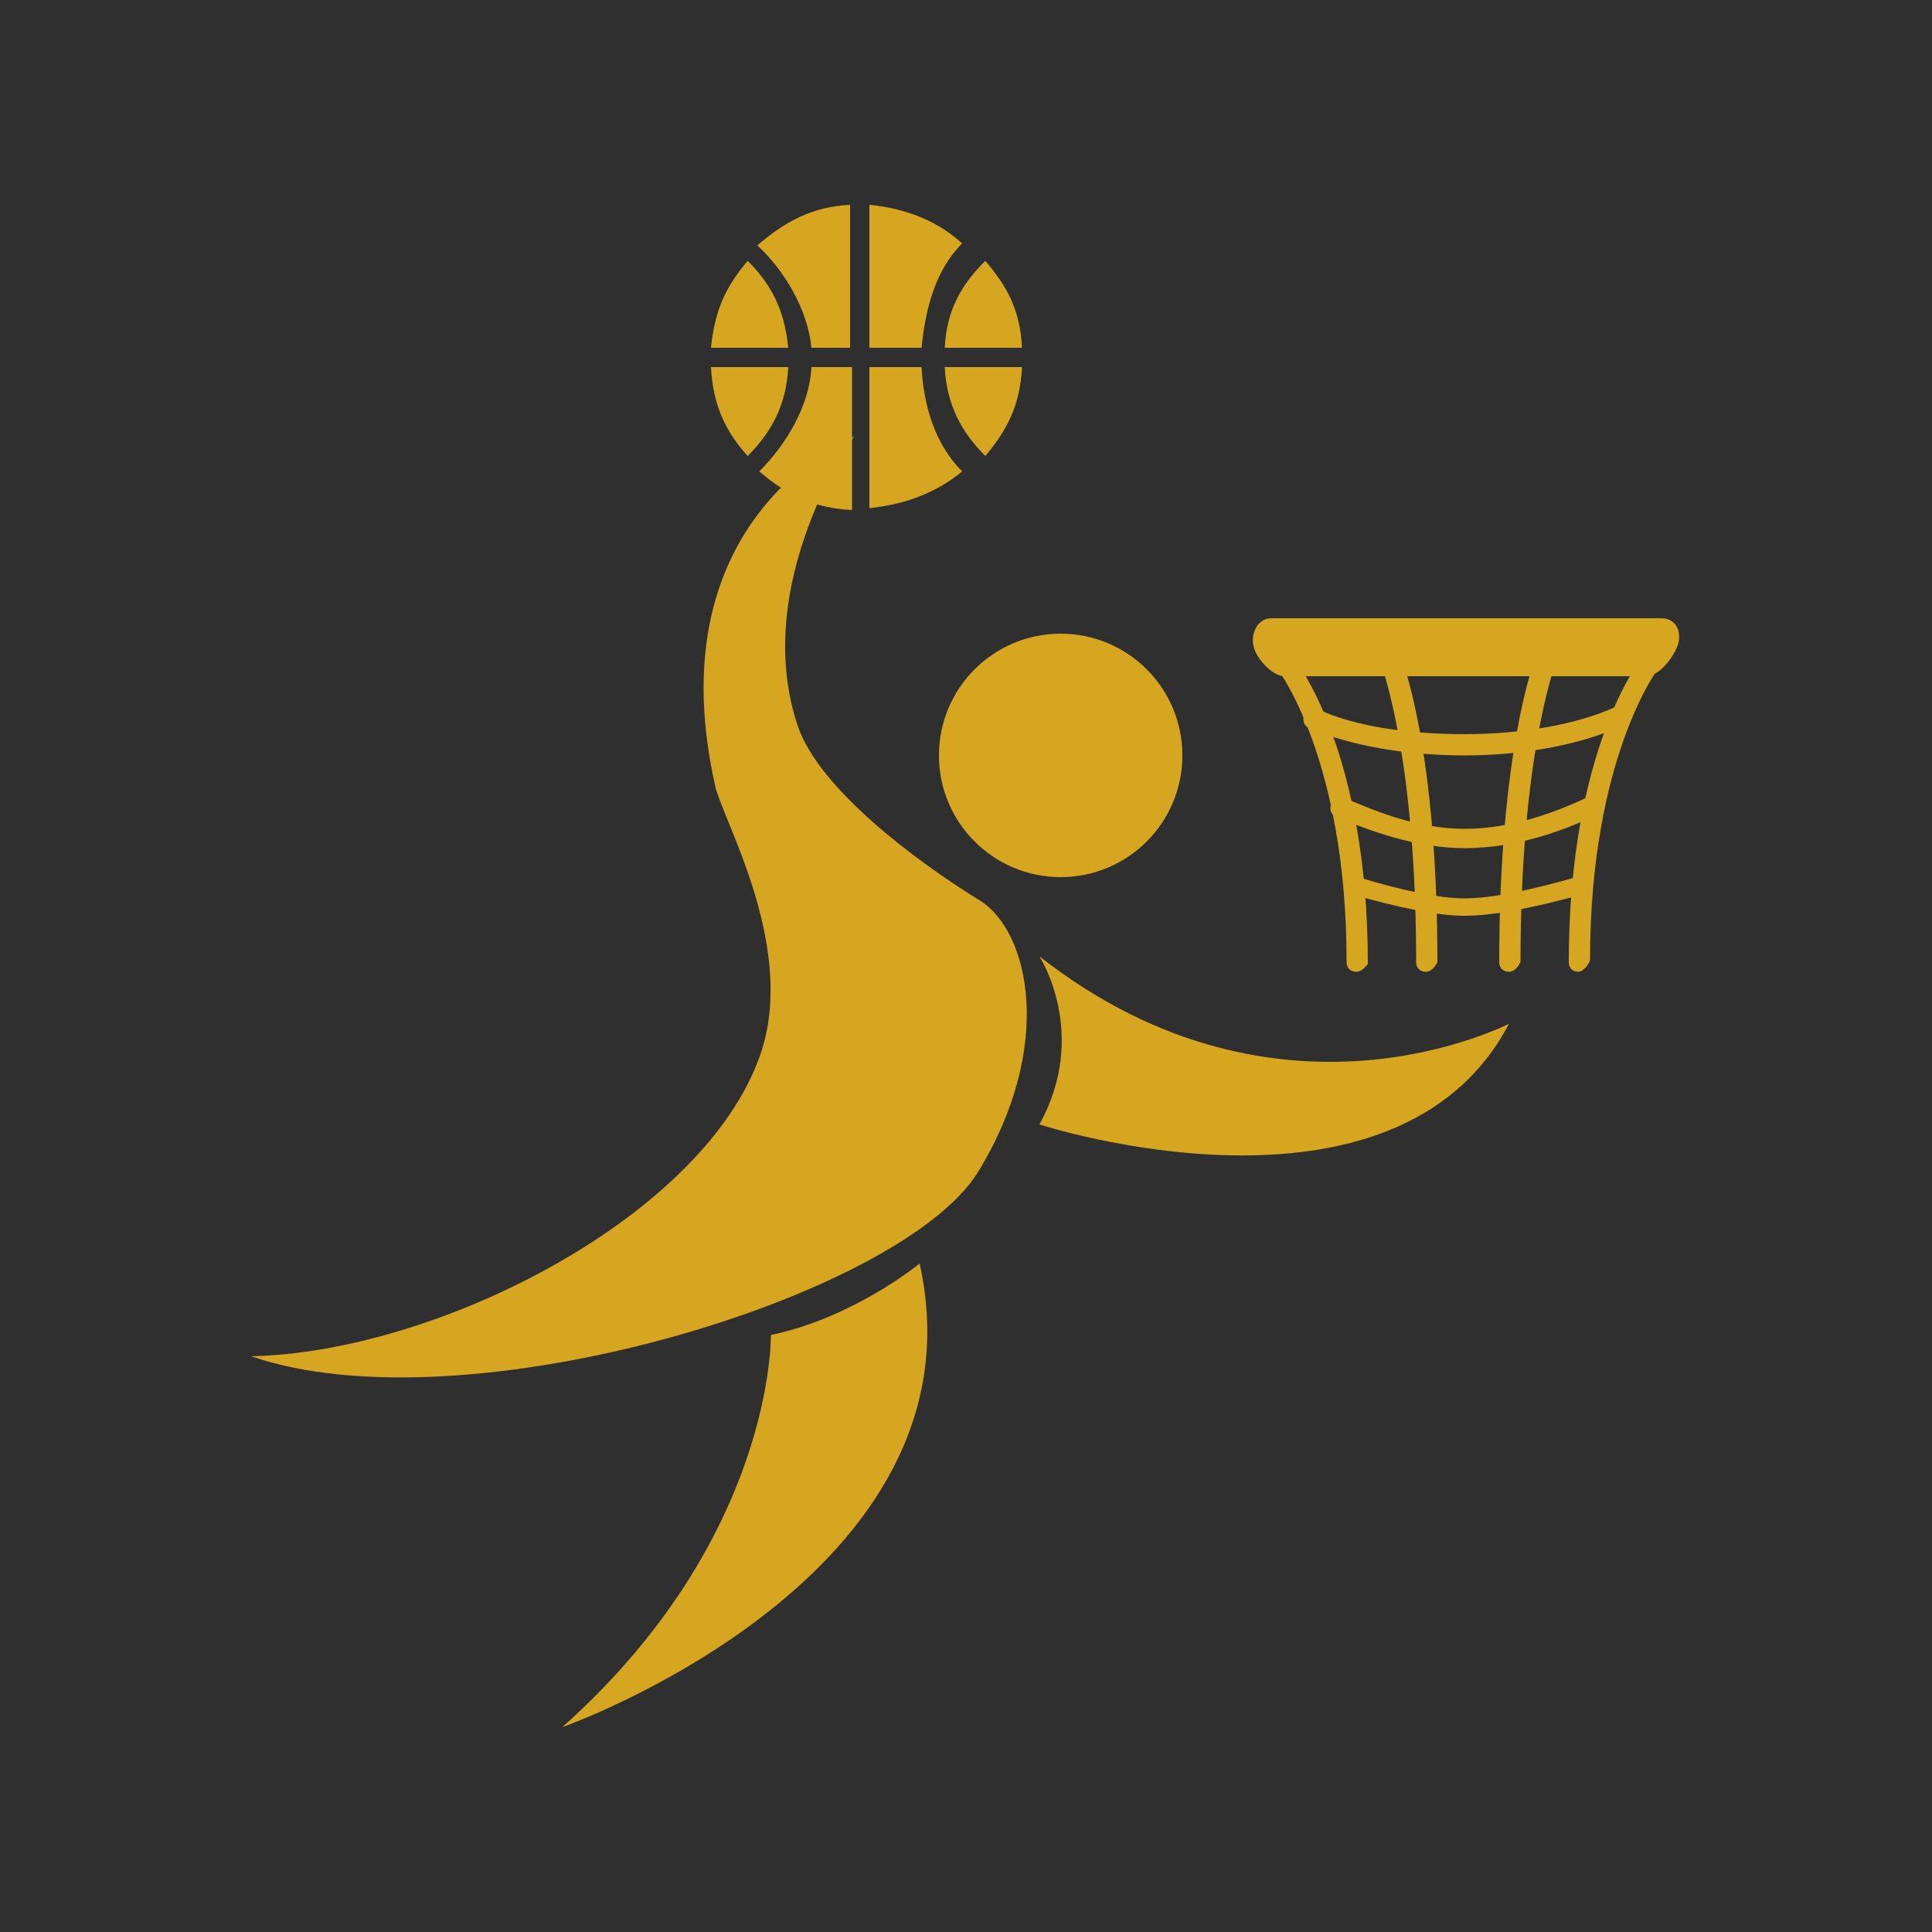 <?xml version="1.0" encoding="utf-8"?>
<!-- Generator: Adobe Illustrator 19.2.1, SVG Export Plug-In . SVG Version: 6.00 Build 0)  -->
<svg version="1.1" xmlns="http://www.w3.org/2000/svg" xmlns:xlink="http://www.w3.org/1999/xlink" x="0px" y="0px"
	 viewBox="0 0 100 100" style="enable-background:new 0 0 100 100;" xml:space="preserve">
<style type="text/css">
	.st0{fill:#302F2F;}
	.st1{fill:#D7A620;}
	.st2{fill:none;stroke:#D7A620;stroke-width:2;stroke-linecap:round;stroke-miterlimit:10;}
	.st3{fill:none;stroke:#D7A620;stroke-linecap:round;stroke-miterlimit:10;}
	.st4{fill:none;stroke:#302F2F;stroke-miterlimit:10;}
</style>
<g id="Backgoround">
	<rect class="st0" width="100" height="100"/>
</g>
<g id="icons">
	<g>
		<path class="st1" d="M47.6,65.4c0,0-3.4,2.8-7.7,3.7c0,0,0.2,10.5-10.8,20.3C29.1,89.4,51.2,81.6,47.6,65.4z"/>
		<circle class="st1" cx="54.9" cy="39.1" r="6.3"/>
		<path class="st1" d="M44.2,22.6c0,0-5.4,7.6-2.9,15c1.1,3.2,6,6.9,9.4,9c2.6,1.6,3.9,7.6-0.1,14.1C46.5,67.2,24,74,13,70.2
			c9.5-0.2,23-7,26.2-15.2c2.3-5.7-1.9-12.7-2.2-14.4C33.9,26.6,44.2,22.6,44.2,22.6z"/>
		<path class="st1" d="M53.8,49.5c0,0,2.6,4,0,8.7c0,0,18.4,6,24.3-5.2C78.2,52.9,66.3,59.3,53.8,49.5z"/>
		<g>
			<path class="st1" d="M86,32H65.8c-0.7,0-1.1,0.8-0.9,1.5c0.1,0.5,0.9,1.5,1.6,1.5h18.7c0.7,0,1.4-1,1.6-1.5
				C87.1,32.8,86.8,32,86,32z"/>
			<g>
				<g>
					<path class="st1" d="M70.2,50.3c-0.3,0-0.5-0.2-0.5-0.5c0-10.6-3.6-15.2-3.6-15.2c-0.2-0.2-0.1-0.5,0.1-0.7
						c0.2-0.2,0.5-0.1,0.7,0.1c0.2,0.2,3.9,4.9,3.9,15.9C70.7,50,70.5,50.3,70.2,50.3z"/>
					<path class="st1" d="M73.8,50.3c-0.3,0-0.5-0.2-0.5-0.5c0-10.7-1.8-15.3-1.8-15.4c-0.1-0.3,0-0.5,0.3-0.7
						c0.3-0.1,0.5,0,0.7,0.3c0.1,0.2,1.9,4.8,1.9,15.8C74.3,50,74.1,50.3,73.8,50.3z"/>
					<path class="st1" d="M81.7,50.3c-0.3,0-0.5-0.2-0.5-0.5c0-11,3.7-15.7,3.9-15.9c0.2-0.2,0.5-0.2,0.7-0.1
						c0.2,0.2,0.2,0.5,0.1,0.7c0,0-3.6,4.6-3.6,15.2C82.2,50,81.9,50.3,81.7,50.3z"/>
					<path class="st1" d="M78.1,50.3c-0.3,0-0.5-0.2-0.5-0.5c0-10.9,1.8-15.6,1.9-15.8c0.1-0.3,0.4-0.4,0.7-0.3
						c0.3,0.1,0.4,0.4,0.3,0.7c0,0-1.8,4.7-1.8,15.4C78.6,50,78.4,50.3,78.1,50.3z"/>
				</g>
				<g>
					<path class="st1" d="M75.8,39.1c-3,0-5.9-0.5-8-1.4c-0.3-0.1-0.4-0.4-0.3-0.7c0.1-0.3,0.4-0.4,0.7-0.3c1.9,0.9,4.7,1.3,7.6,1.3
						c3,0,5.8-0.5,7.8-1.4c0.2-0.1,0.5,0,0.7,0.2c0.1,0.2,0,0.5-0.2,0.7C82,38.5,79,39.1,75.8,39.1z"/>
					<path class="st1" d="M75.8,43.9c-2.5,0-4.9-0.9-6.6-1.6c-0.3-0.1-0.4-0.4-0.3-0.7c0.1-0.3,0.4-0.4,0.7-0.3
						c1.6,0.7,3.8,1.6,6.2,1.6c2.5,0,4.8-0.9,6.3-1.6c0.3-0.1,0.5,0,0.7,0.2c0.1,0.3,0,0.5-0.2,0.7C80.9,43,78.5,43.9,75.8,43.9z"/>
					<path class="st1" d="M75.8,47.4c-1.4,0-3.3-0.4-5.8-1.1c-0.3-0.1-0.4-0.4-0.3-0.6c0.1-0.3,0.4-0.4,0.6-0.3
						c2.3,0.7,4.2,1.1,5.5,1.1c1.4,0,3.3-0.4,5.8-1.1c0.3-0.1,0.5,0.1,0.6,0.3c0.1,0.3-0.1,0.5-0.3,0.6C79.3,47,77.3,47.4,75.8,47.4
						z"/>
				</g>
			</g>
		</g>
		<g>
			<path class="st1" d="M45,18h2.7c0.2-2,0.7-4,2.1-5.4c-1.2-1.1-2.8-1.8-4.8-2V18z"/>
			<path class="st1" d="M51,23.6c1.1-1.3,1.8-2.6,1.9-4.6h-4C49,21,49.8,22.4,51,23.6z"/>
			<path class="st1" d="M36.8,19c0.1,2,0.8,3.4,1.9,4.6c1.2-1.2,2-2.6,2.1-4.6H36.8z"/>
			<path class="st1" d="M52.9,18c-0.1-2-0.8-3.2-1.9-4.5c-1.2,1.2-2,2.5-2.1,4.5H52.9z"/>
			<path class="st1" d="M47.7,19H45v7.3c2-0.2,3.6-0.9,4.8-1.9C48.4,23,47.8,21,47.7,19z"/>
			<path class="st1" d="M44,19h-2c-0.1,2-1.3,4-2.7,5.4c1.4,1.2,2.8,1.9,4.8,2V19z"/>
			<path class="st1" d="M40.8,18c-0.2-2-0.9-3.3-2.1-4.5C37.6,14.8,37,16,36.8,18H40.8z"/>
			<path class="st1" d="M44,18v-7.4c-2,0.1-3.4,0.9-4.8,2.1C40.6,14,41.8,16,42,18H44z"/>
		</g>
	</g>
</g>
</svg>

